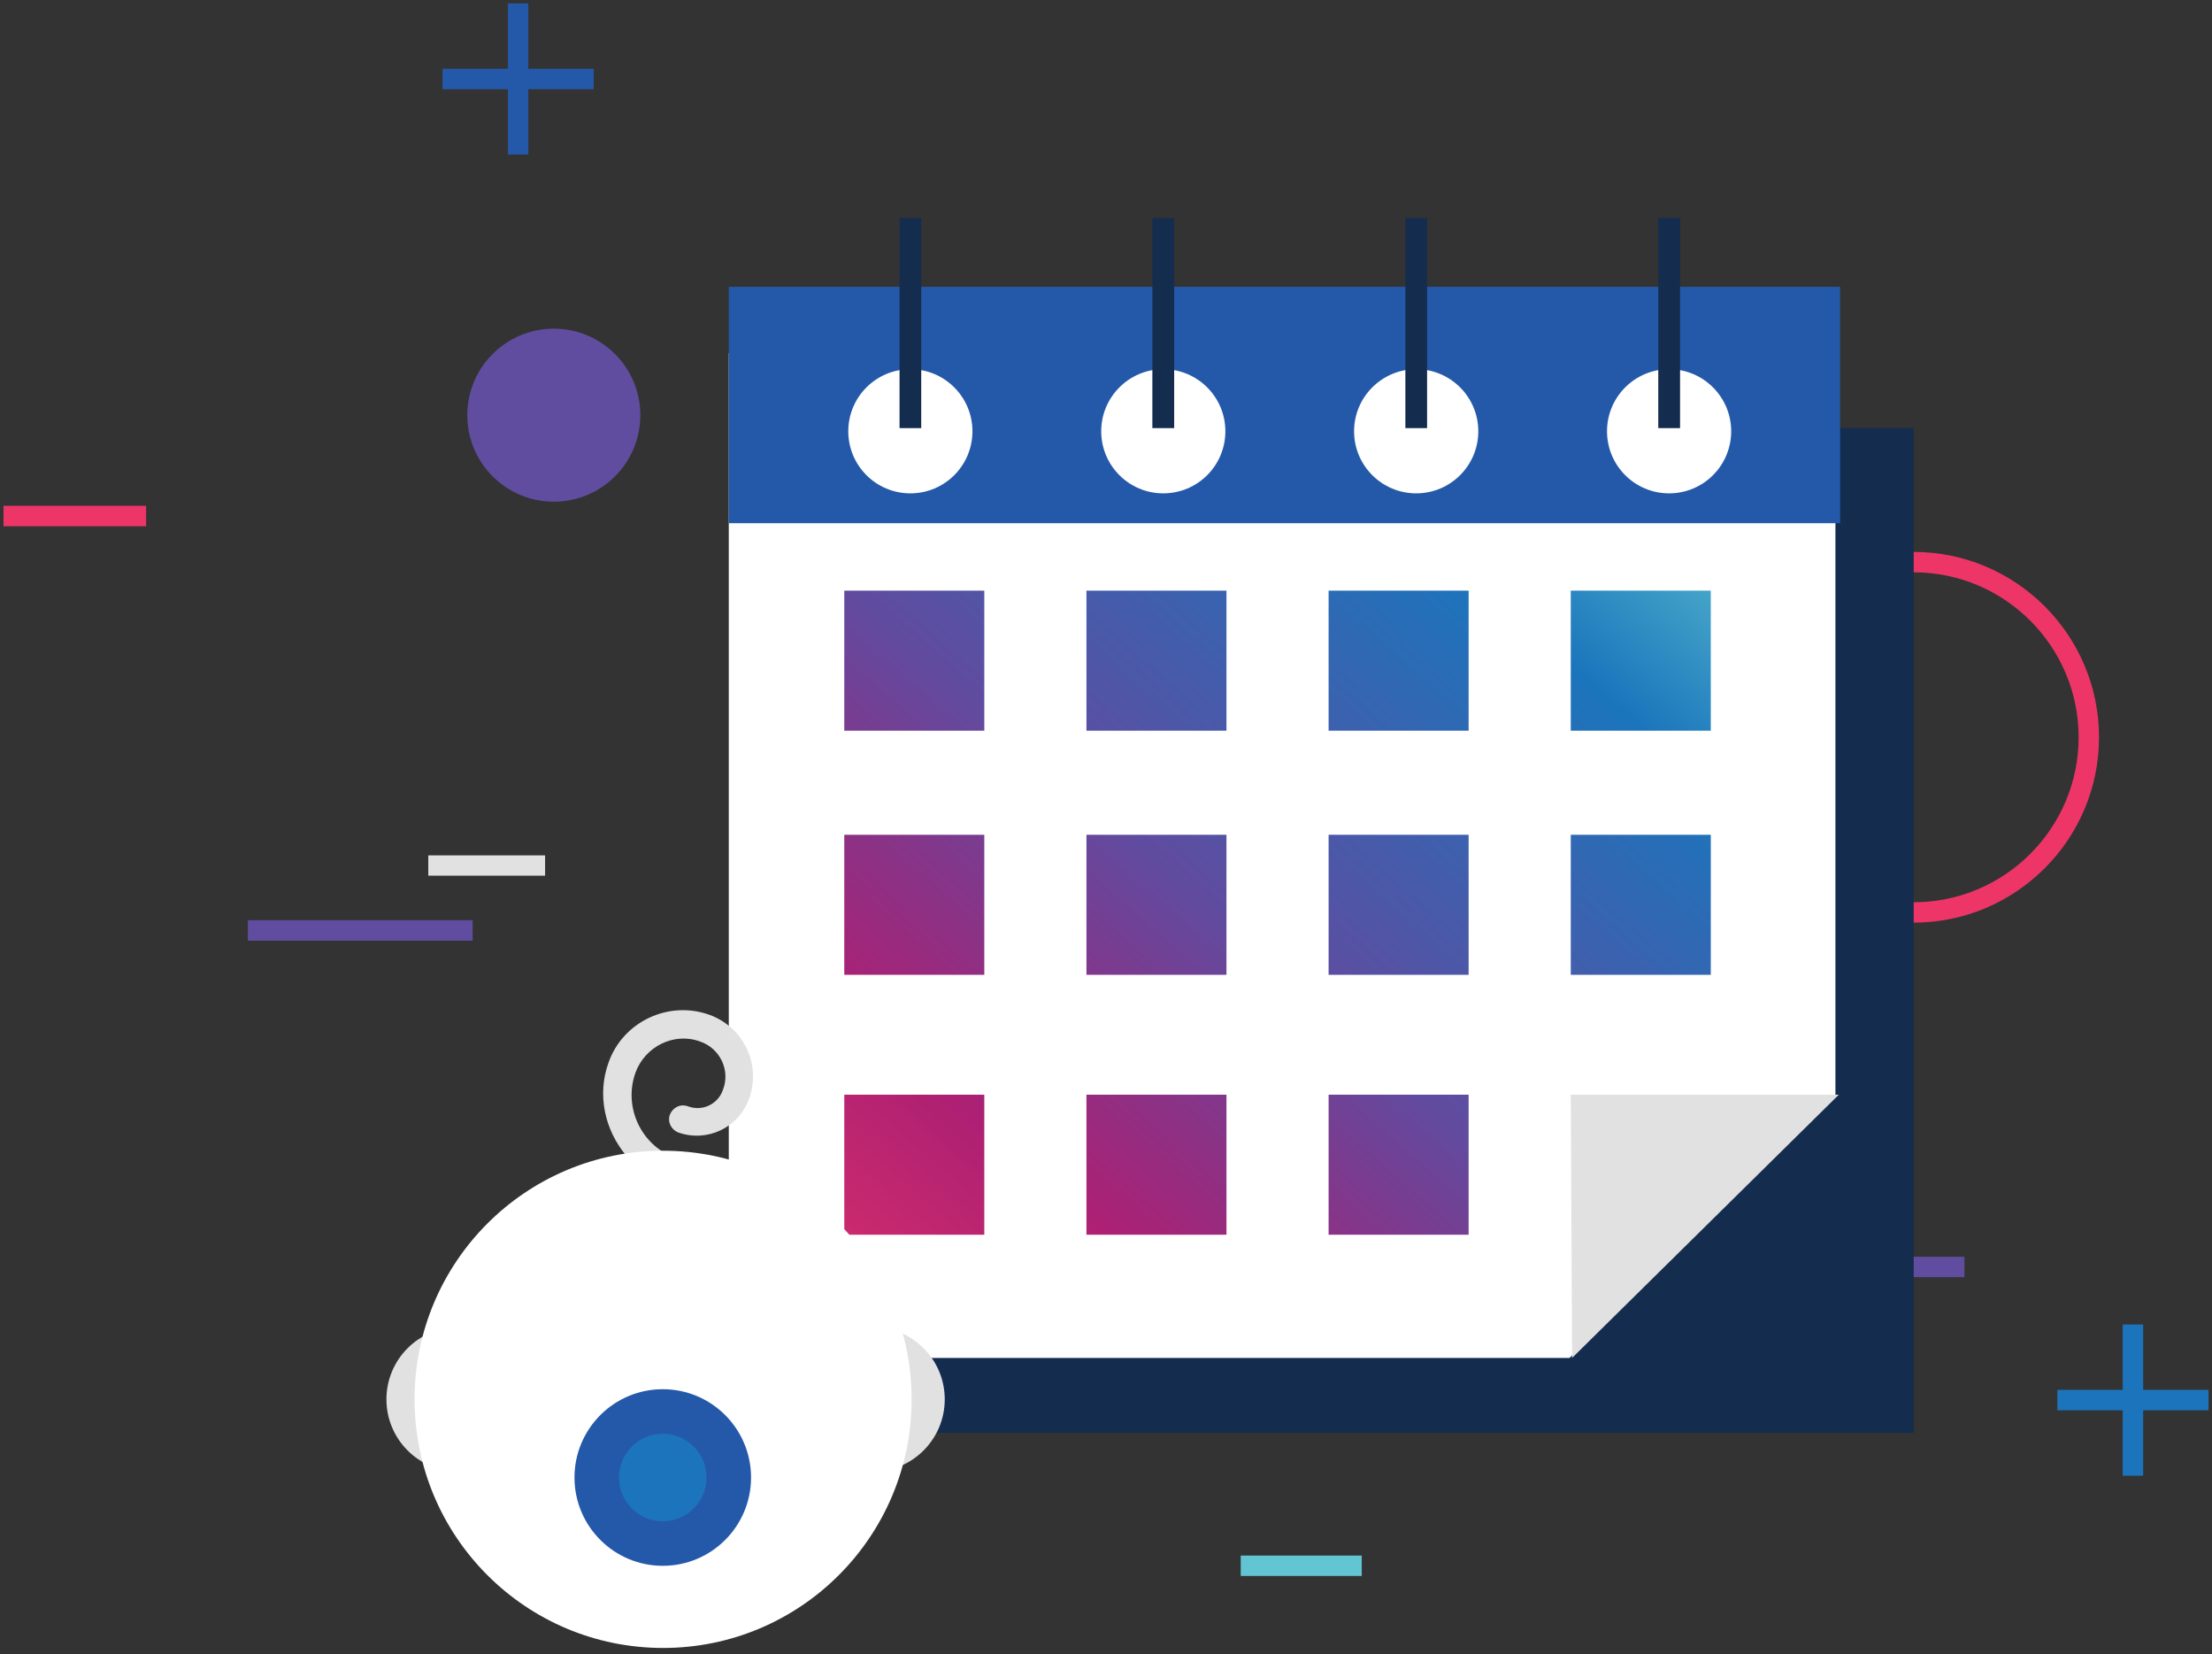 <svg width="214" height="160" viewBox="0 0 214 160" fill="none" xmlns="http://www.w3.org/2000/svg">
<rect x="0" y="0" width="214" height="160" fill="#333333" stroke="none"/>
<path fill-rule="evenodd" clip-rule="evenodd" d="M185.141 55.358C176.342 55.358 169.185 62.517 169.185 71.314C169.185 80.113 176.342 87.272 185.141 87.272C193.94 87.272 201.097 80.113 201.097 71.314C201.097 62.517 193.94 55.358 185.141 55.358ZM185.141 89.244C175.254 89.244 167.212 81.201 167.212 71.314C167.212 61.428 175.254 53.386 185.141 53.386C195.027 53.386 203.07 61.428 203.07 71.314C203.07 81.201 195.027 89.244 185.141 89.244Z" fill="#EE3567"/>
<path fill-rule="evenodd" clip-rule="evenodd" d="M0.337 50.9V48.925H14.136V50.9H0.337Z" fill="#EE3567"/>
<path fill-rule="evenodd" clip-rule="evenodd" d="M23.979 90.989V89.013H45.725V90.989H23.979Z" fill="#614DA0"/>
<path fill-rule="evenodd" clip-rule="evenodd" d="M120.035 152.439V150.463H131.742V152.439H120.035Z" fill="#62C5D2"/>
<path fill-rule="evenodd" clip-rule="evenodd" d="M42.812 8.627V6.651H57.438V8.627H42.812Z" fill="#2459A9"/>
<path fill-rule="evenodd" clip-rule="evenodd" d="M49.137 14.95V0.324H51.113V14.95H49.137Z" fill="#2459A9"/>
<path fill-rule="evenodd" clip-rule="evenodd" d="M199.038 136.414V134.439H213.664V136.414H199.038Z" fill="#1C75BC"/>
<path fill-rule="evenodd" clip-rule="evenodd" d="M205.364 142.741V128.115H207.339V142.741H205.364Z" fill="#1C75BC"/>
<path fill-rule="evenodd" clip-rule="evenodd" d="M41.435 84.703V82.738H52.735V84.703H41.435Z" fill="#E1E1E1"/>
<path fill-rule="evenodd" clip-rule="evenodd" d="M161.187 123.537V121.561H190.049V123.537H161.187Z" fill="#614DA0"/>
<path fill-rule="evenodd" clip-rule="evenodd" d="M61.947 40.16C61.947 44.781 58.2 48.527 53.578 48.527C48.957 48.527 45.21 44.781 45.21 40.16C45.21 35.537 48.957 31.791 53.578 31.791C58.2 31.791 61.947 35.537 61.947 40.16Z" fill="#614DA0"/>
<path fill-rule="evenodd" clip-rule="evenodd" d="M103.551 41.41H185.141V138.592H77.74V66.87L103.551 41.41Z" fill="#142C4E"/>
<path fill-rule="evenodd" clip-rule="evenodd" d="M151.84 131.349H70.507V34.167H177.569V105.888L151.84 131.349Z" fill="white"/>
<path fill-rule="evenodd" clip-rule="evenodd" d="M151.964 105.885L152.092 131.349L177.899 105.885H151.964Z" fill="#E1E1E1"/>
<path fill-rule="evenodd" clip-rule="evenodd" d="M81.68 70.677V57.131H95.226V70.677H81.68Z" fill="url(#paint0_linear_8_2789)"/>
<path fill-rule="evenodd" clip-rule="evenodd" d="M105.108 70.677V57.131H118.654V70.677H105.108Z" fill="url(#paint1_linear_8_2789)"/>
<path fill-rule="evenodd" clip-rule="evenodd" d="M128.536 70.677V57.131H142.082V70.677H128.536Z" fill="url(#paint2_linear_8_2789)"/>
<path fill-rule="evenodd" clip-rule="evenodd" d="M151.964 70.677V57.131H165.51V70.677H151.964Z" fill="url(#paint3_linear_8_2789)"/>
<path fill-rule="evenodd" clip-rule="evenodd" d="M81.68 94.291V80.746H95.226V94.291H81.68Z" fill="url(#paint4_linear_8_2789)"/>
<path fill-rule="evenodd" clip-rule="evenodd" d="M105.108 94.291V80.746H118.654V94.291H105.108Z" fill="url(#paint5_linear_8_2789)"/>
<path fill-rule="evenodd" clip-rule="evenodd" d="M128.536 94.291V80.746H142.082V94.291H128.536Z" fill="url(#paint6_linear_8_2789)"/>
<path fill-rule="evenodd" clip-rule="evenodd" d="M81.68 119.431V105.885H95.226V119.431H81.68Z" fill="url(#paint7_linear_8_2789)"/>
<path fill-rule="evenodd" clip-rule="evenodd" d="M105.108 119.431V105.885H118.654V119.431H105.108Z" fill="url(#paint8_linear_8_2789)"/>
<path fill-rule="evenodd" clip-rule="evenodd" d="M128.536 119.431V105.885H142.082V119.431H128.536Z" fill="url(#paint9_linear_8_2789)"/>
<path fill-rule="evenodd" clip-rule="evenodd" d="M151.964 94.291V80.746H165.51V94.291H151.964Z" fill="url(#paint10_linear_8_2789)"/>
<path fill-rule="evenodd" clip-rule="evenodd" d="M70.507 50.608V27.741H178.021V50.608H70.507Z" fill="#2459A9"/>
<path fill-rule="evenodd" clip-rule="evenodd" d="M94.078 41.717C94.078 45.034 91.39 47.721 88.074 47.721C84.755 47.721 82.067 45.034 82.067 41.717C82.067 38.401 84.755 35.711 88.074 35.711C91.39 35.711 94.078 38.401 94.078 41.717Z" fill="white"/>
<path fill-rule="evenodd" clip-rule="evenodd" d="M118.548 41.717C118.548 45.034 115.86 47.721 112.54 47.721C109.225 47.721 106.537 45.034 106.537 41.717C106.537 38.401 109.225 35.711 112.54 35.711C115.86 35.711 118.548 38.401 118.548 41.717Z" fill="white"/>
<path fill-rule="evenodd" clip-rule="evenodd" d="M143.018 41.717C143.018 45.034 140.325 47.721 137.011 47.721C133.691 47.721 131.001 45.034 131.001 41.717C131.001 38.401 133.691 35.711 137.011 35.711C140.325 35.711 143.018 38.401 143.018 41.717Z" fill="white"/>
<path fill-rule="evenodd" clip-rule="evenodd" d="M167.483 41.717C167.483 45.034 164.794 47.721 161.478 47.721C158.158 47.721 155.471 45.034 155.471 41.717C155.471 38.401 158.158 35.711 161.478 35.711C164.794 35.711 167.483 38.401 167.483 41.717Z" fill="white"/>
<path fill-rule="evenodd" clip-rule="evenodd" d="M87.026 41.41V21.086H89.124V41.41H87.026Z" fill="#142C4E"/>
<path fill-rule="evenodd" clip-rule="evenodd" d="M111.486 41.41V21.086H113.595V41.41H111.486Z" fill="#142C4E"/>
<path fill-rule="evenodd" clip-rule="evenodd" d="M135.964 41.41V21.086H138.063V41.41H135.964Z" fill="#142C4E"/>
<path fill-rule="evenodd" clip-rule="evenodd" d="M160.429 41.41V21.086H162.537V41.41H160.429Z" fill="#142C4E"/>
<path fill-rule="evenodd" clip-rule="evenodd" d="M63.166 112.466C63.3 112.467 63.461 112.473 63.656 112.481C63.797 112.487 64.581 112.52 65.282 112.521C65.38 112.5 65.491 112.476 65.626 112.447C66.257 112.245 66.469 112.194 66.287 112.283C66.642 112.158 66.996 112.05 67.352 111.954C67.04 111.943 66.726 111.936 66.411 111.936C66.078 111.936 65.746 112.001 65.346 112.001C62.016 110.804 60.284 107.074 61.483 103.744C62.416 101.213 65.213 99.814 67.743 100.747C69.674 101.414 70.674 103.544 69.942 105.409C69.475 106.807 67.944 107.539 66.545 107.007C65.811 106.74 65.079 107.141 64.813 107.807C64.547 108.539 64.947 109.271 65.612 109.537C68.409 110.537 71.473 109.072 72.471 106.275C73.671 102.945 71.939 99.349 68.609 98.15C64.679 96.751 60.284 98.816 58.885 102.745C57.724 105.921 58.529 109.32 60.571 111.762C61.429 112.041 62.292 112.238 63.166 112.466L63.166 112.466Z" fill="#E1E1E1"/>
<path fill-rule="evenodd" clip-rule="evenodd" d="M37.385 135.354C37.385 131.491 40.517 128.359 44.38 128.359C48.243 128.359 51.375 131.491 51.375 135.354C51.375 139.217 48.243 142.349 44.38 142.349C40.517 142.349 37.385 139.217 37.385 135.354Z" fill="#E1E1E1"/>
<path fill-rule="evenodd" clip-rule="evenodd" d="M77.41 135.354C77.41 131.491 80.542 128.359 84.405 128.359C88.268 128.359 91.4 131.491 91.4 135.354C91.4 139.217 88.268 142.349 84.405 142.349C80.542 142.349 77.41 139.217 77.41 135.354Z" fill="#E1E1E1"/>
<path fill-rule="evenodd" clip-rule="evenodd" d="M40.108 135.354C40.108 122.073 50.872 111.306 64.151 111.306C77.429 111.306 88.193 122.073 88.193 135.354C88.193 148.635 77.429 159.402 64.151 159.402C50.872 159.402 40.108 148.635 40.108 135.354Z" fill="white"/>
<path fill-rule="evenodd" clip-rule="evenodd" d="M55.578 142.915C55.578 138.198 59.402 134.374 64.119 134.374C68.836 134.374 72.66 138.198 72.66 142.915C72.66 147.632 68.836 151.456 64.119 151.456C59.402 151.456 55.578 147.632 55.578 142.915Z" fill="#2459A9"/>
<path fill-rule="evenodd" clip-rule="evenodd" d="M59.889 142.915C59.889 140.579 61.783 138.685 64.119 138.685C66.455 138.685 68.349 140.579 68.349 142.915C68.349 145.251 66.455 147.145 64.119 147.145C61.783 147.145 59.889 145.251 59.889 142.915Z" fill="#1C75BC"/>
<defs>
<linearGradient id="paint0_linear_8_2789" x1="95.18" y1="159.61" x2="185.08" y2="57.11" gradientUnits="userSpaceOnUse">
<stop stop-color="#EE3667"/>
<stop offset="0.01" stop-color="#EE3667"/>
<stop offset="0.28" stop-color="#AD2073"/>
<stop offset="0.41" stop-color="#80388C"/>
<stop offset="0.5" stop-color="#614B9F"/>
<stop offset="0.8" stop-color="#1B75BC"/>
<stop offset="0.98" stop-color="#62C5D1"/>
<stop offset="1" stop-color="#62C5D1"/>
</linearGradient>
<linearGradient id="paint1_linear_8_2789" x1="108.42" y1="171.23" x2="198.32" y2="68.73" gradientUnits="userSpaceOnUse">
<stop stop-color="#EE3667"/>
<stop offset="0.01" stop-color="#EE3667"/>
<stop offset="0.28" stop-color="#AD2073"/>
<stop offset="0.41" stop-color="#80388C"/>
<stop offset="0.5" stop-color="#614B9F"/>
<stop offset="0.8" stop-color="#1B75BC"/>
<stop offset="0.98" stop-color="#62C5D1"/>
<stop offset="1" stop-color="#62C5D1"/>
</linearGradient>
<linearGradient id="paint2_linear_8_2789" x1="121.66" y1="182.84" x2="211.56" y2="80.34" gradientUnits="userSpaceOnUse">
<stop stop-color="#EE3667"/>
<stop offset="0.01" stop-color="#EE3667"/>
<stop offset="0.28" stop-color="#AD2073"/>
<stop offset="0.41" stop-color="#80388C"/>
<stop offset="0.5" stop-color="#614B9F"/>
<stop offset="0.8" stop-color="#1B75BC"/>
<stop offset="0.98" stop-color="#62C5D1"/>
<stop offset="1" stop-color="#62C5D1"/>
</linearGradient>
<linearGradient id="paint3_linear_8_2789" x1="134.9" y1="194.46" x2="224.8" y2="91.96" gradientUnits="userSpaceOnUse">
<stop stop-color="#EE3667"/>
<stop offset="0.01" stop-color="#EE3667"/>
<stop offset="0.28" stop-color="#AD2073"/>
<stop offset="0.41" stop-color="#80388C"/>
<stop offset="0.5" stop-color="#614B9F"/>
<stop offset="0.8" stop-color="#1B75BC"/>
<stop offset="0.98" stop-color="#62C5D1"/>
<stop offset="1" stop-color="#62C5D1"/>
</linearGradient>
<linearGradient id="paint4_linear_8_2789" x1="106.89" y1="169.88" x2="196.79" y2="67.38" gradientUnits="userSpaceOnUse">
<stop stop-color="#EE3667"/>
<stop offset="0.01" stop-color="#EE3667"/>
<stop offset="0.28" stop-color="#AD2073"/>
<stop offset="0.41" stop-color="#80388C"/>
<stop offset="0.5" stop-color="#614B9F"/>
<stop offset="0.8" stop-color="#1B75BC"/>
<stop offset="0.98" stop-color="#62C5D1"/>
<stop offset="1" stop-color="#62C5D1"/>
</linearGradient>
<linearGradient id="paint5_linear_8_2789" x1="120.125" y1="181.49" x2="210.025" y2="79" gradientUnits="userSpaceOnUse">
<stop stop-color="#EE3667"/>
<stop offset="0.01" stop-color="#EE3667"/>
<stop offset="0.28" stop-color="#AD2073"/>
<stop offset="0.41" stop-color="#80388C"/>
<stop offset="0.5" stop-color="#614B9F"/>
<stop offset="0.8" stop-color="#1B75BC"/>
<stop offset="0.98" stop-color="#62C5D1"/>
<stop offset="1" stop-color="#62C5D1"/>
</linearGradient>
<linearGradient id="paint6_linear_8_2789" x1="133.37" y1="193.11" x2="223.27" y2="90.61" gradientUnits="userSpaceOnUse">
<stop stop-color="#EE3667"/>
<stop offset="0.01" stop-color="#EE3667"/>
<stop offset="0.28" stop-color="#AD2073"/>
<stop offset="0.41" stop-color="#80388C"/>
<stop offset="0.5" stop-color="#614B9F"/>
<stop offset="0.8" stop-color="#1B75BC"/>
<stop offset="0.98" stop-color="#62C5D1"/>
<stop offset="1" stop-color="#62C5D1"/>
</linearGradient>
<linearGradient id="paint7_linear_8_2789" x1="119.35" y1="180.81" x2="209.25" y2="78.31" gradientUnits="userSpaceOnUse">
<stop stop-color="#EE3667"/>
<stop offset="0.01" stop-color="#EE3667"/>
<stop offset="0.28" stop-color="#AD2073"/>
<stop offset="0.41" stop-color="#80388C"/>
<stop offset="0.5" stop-color="#614B9F"/>
<stop offset="0.8" stop-color="#1B75BC"/>
<stop offset="0.98" stop-color="#62C5D1"/>
<stop offset="1" stop-color="#62C5D1"/>
</linearGradient>
<linearGradient id="paint8_linear_8_2789" x1="132.59" y1="192.425" x2="222.5" y2="89.925" gradientUnits="userSpaceOnUse">
<stop stop-color="#EE3667"/>
<stop offset="0.01" stop-color="#EE3667"/>
<stop offset="0.28" stop-color="#AD2073"/>
<stop offset="0.41" stop-color="#80388C"/>
<stop offset="0.5" stop-color="#614B9F"/>
<stop offset="0.8" stop-color="#1B75BC"/>
<stop offset="0.98" stop-color="#62C5D1"/>
<stop offset="1" stop-color="#62C5D1"/>
</linearGradient>
<linearGradient id="paint9_linear_8_2789" x1="145.84" y1="204.04" x2="235.74" y2="101.54" gradientUnits="userSpaceOnUse">
<stop stop-color="#EE3667"/>
<stop offset="0.01" stop-color="#EE3667"/>
<stop offset="0.28" stop-color="#AD2073"/>
<stop offset="0.41" stop-color="#80388C"/>
<stop offset="0.5" stop-color="#614B9F"/>
<stop offset="0.8" stop-color="#1B75BC"/>
<stop offset="0.98" stop-color="#62C5D1"/>
<stop offset="1" stop-color="#62C5D1"/>
</linearGradient>
<linearGradient id="paint10_linear_8_2789" x1="146.61" y1="204.73" x2="236.51" y2="102.23" gradientUnits="userSpaceOnUse">
<stop stop-color="#EE3667"/>
<stop offset="0.01" stop-color="#EE3667"/>
<stop offset="0.28" stop-color="#AD2073"/>
<stop offset="0.41" stop-color="#80388C"/>
<stop offset="0.5" stop-color="#614B9F"/>
<stop offset="0.8" stop-color="#1B75BC"/>
<stop offset="0.98" stop-color="#62C5D1"/>
<stop offset="1" stop-color="#62C5D1"/>
</linearGradient>
</defs>
</svg>
